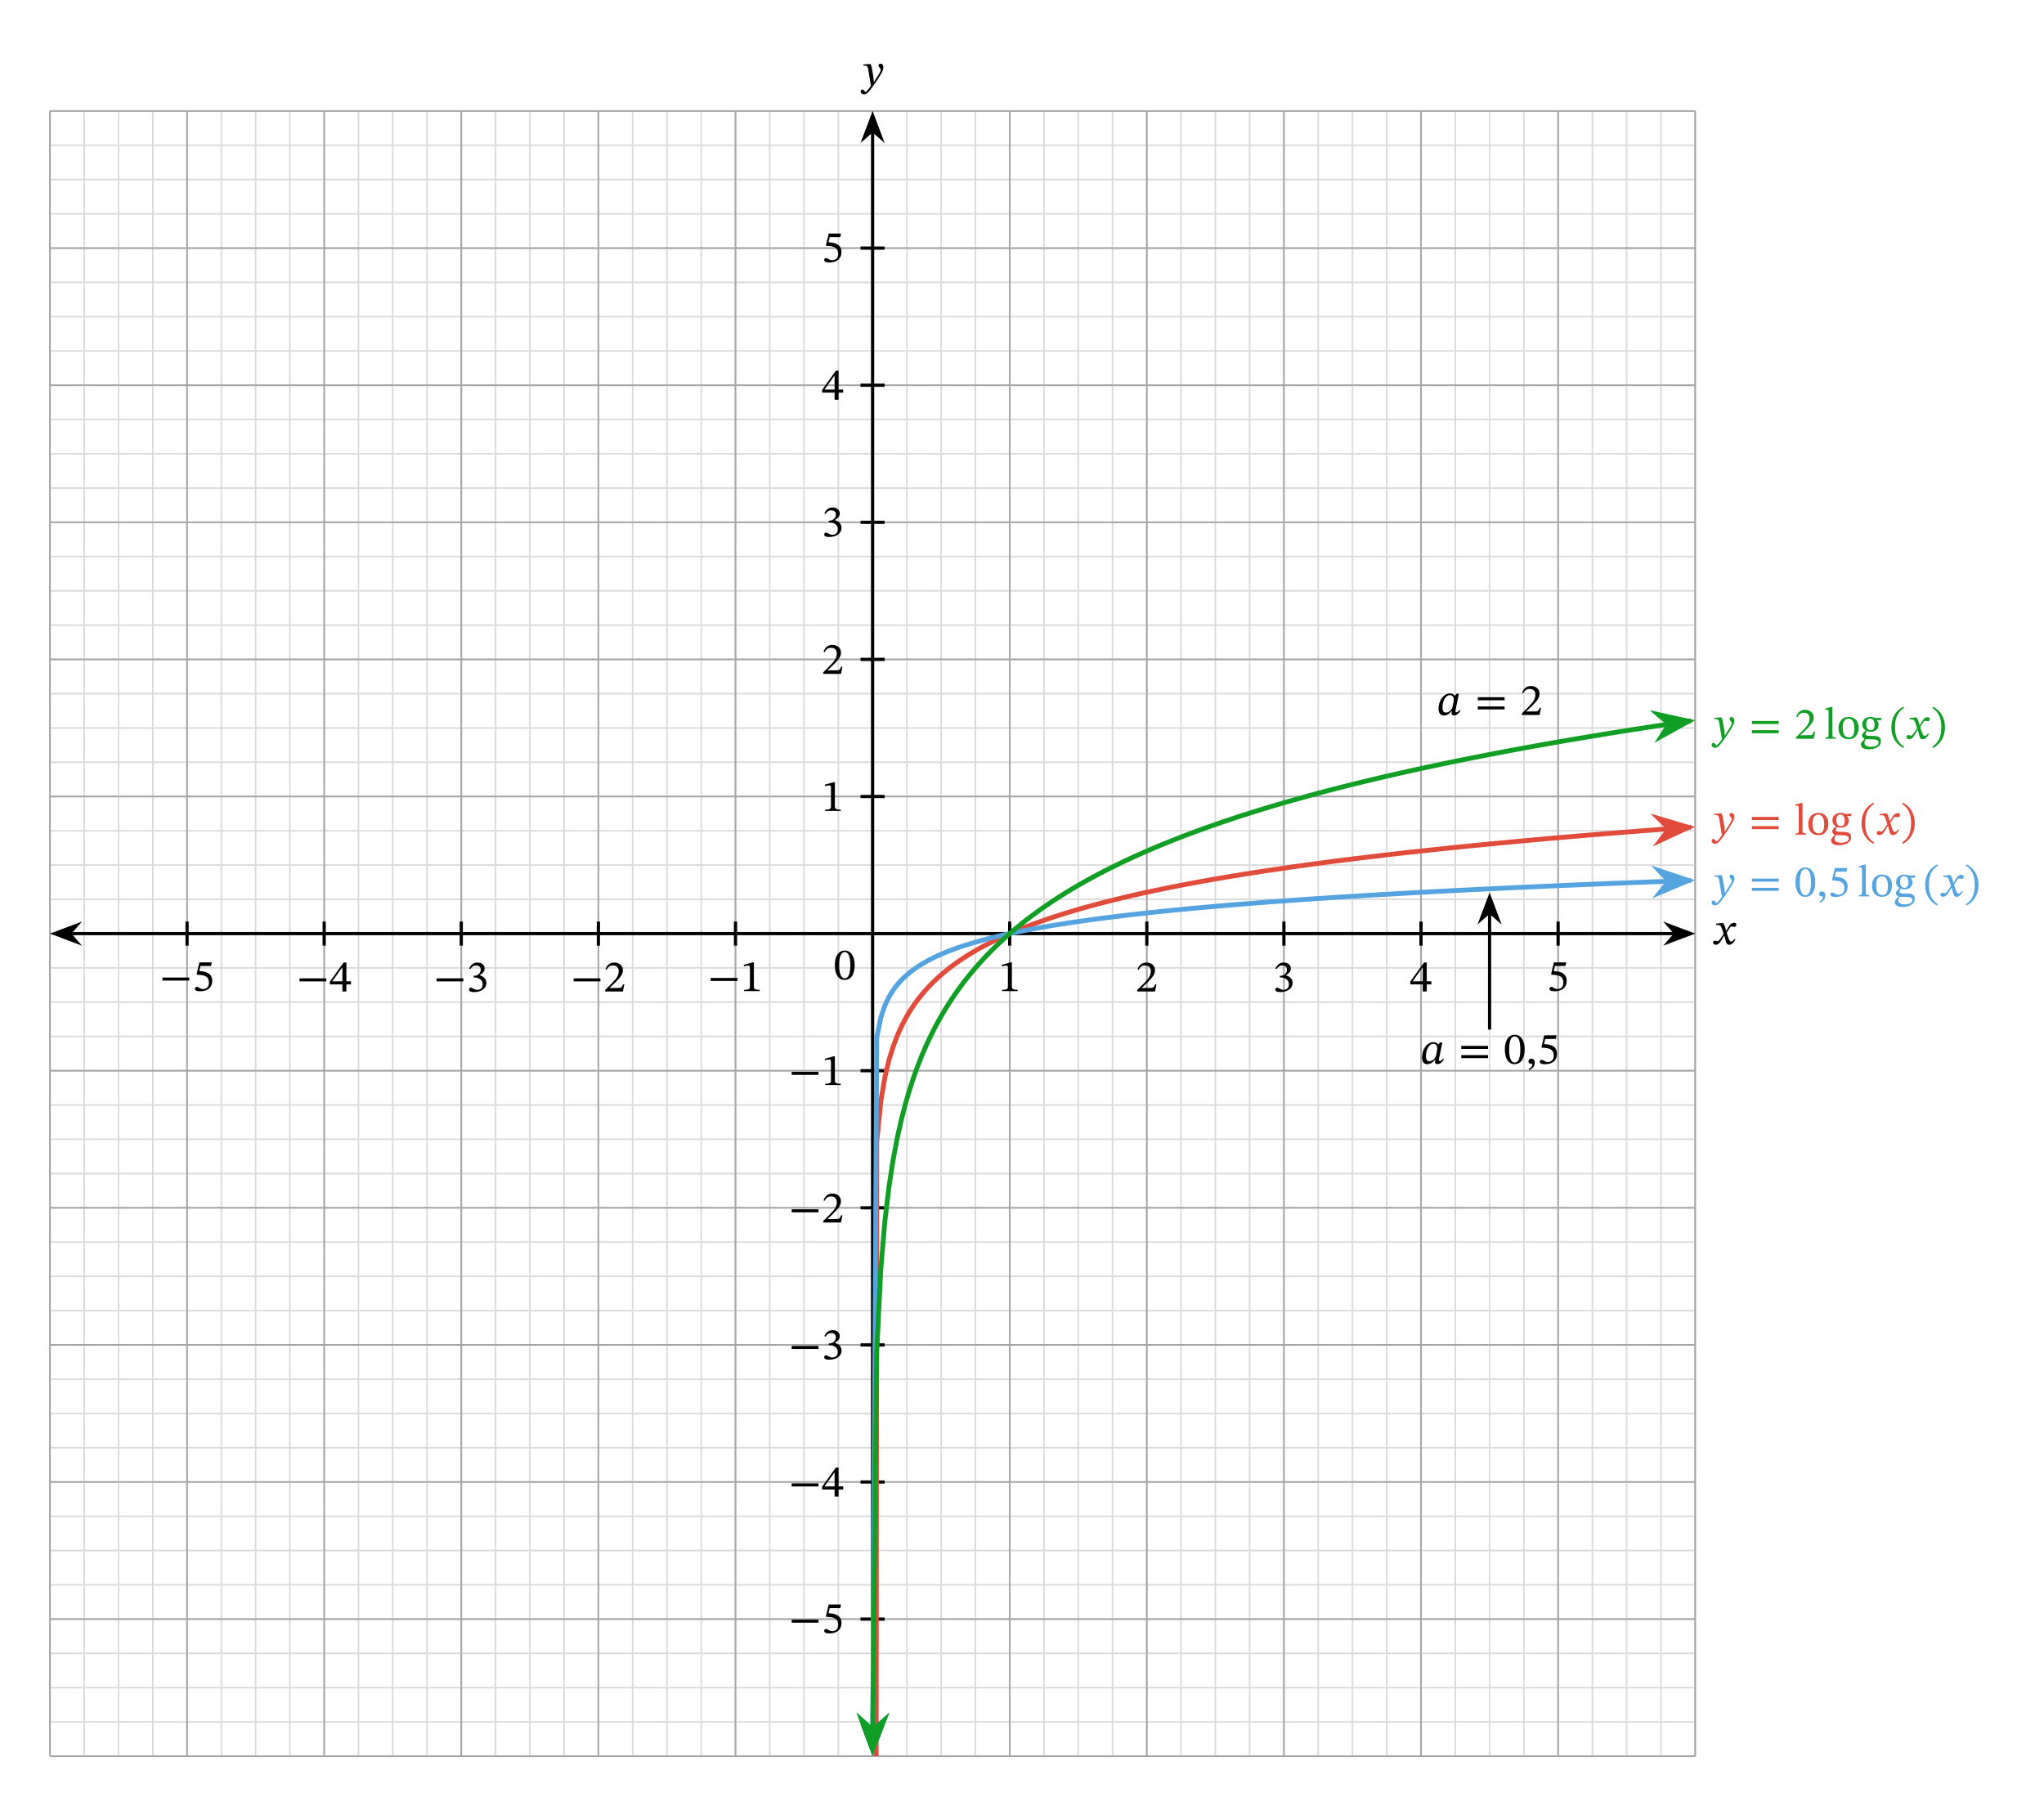 <svg width="676.067" height="597.427" viewBox="0 0 507.05 448.07" class="displayed_equation" xmlns="http://www.w3.org/2000/svg">
  <defs>
    <clipPath id="svg673125205182tikz_00016a">
      <path d="M 199 188 L 420.535 188 L 420.535 435.66 L 199 435.66 Z M 199 188" />
    </clipPath>
    <clipPath id="svg673125205182tikz_00016b">
      <path d="M 394 186 L 420.535 186 L 420.535 226 L 394 226 Z M 394 186" />
    </clipPath>
    <clipPath id="svg673125205182tikz_00016c">
      <path d="M 199 201 L 420.535 201 L 420.535 435.676 L 199 435.676 Z M 199 201" />
    </clipPath>
    <clipPath id="svg673125205182tikz_00016d">
      <path d="M 196 409 L 237 409 L 237 435.676 L 196 435.676 Z M 196 409" />
    </clipPath>
    <clipPath id="svg673125205182tikz_00016e">
      <path d="M 394 199 L 420.535 199 L 420.535 239 L 394 239 Z M 394 199" />
    </clipPath>
    <clipPath id="svg673125205182tikz_00016f">
      <path d="M 199 161 L 420.535 161 L 420.535 435.676 L 199 435.676 Z M 199 161" />
    </clipPath>
    <clipPath id="svg673125205182tikz_00016g">
      <path d="M 196 409 L 237 409 L 237 435.676 L 196 435.676 Z M 196 409" />
    </clipPath>
    <clipPath id="svg673125205182tikz_00016h">
      <path d="M 394 160 L 420.535 160 L 420.535 200 L 394 200 Z M 394 160" />
    </clipPath>
  </defs>
  <path d="M 123.945 123.981 L 4205.312 123.981 M 123.945 208.981 L 4205.312 208.981 M 123.945 294.02 L 4205.312 294.02 M 123.945 379.059 L 4205.312 379.059 M 123.945 464.059 L 4205.312 464.059 M 123.945 549.098 L 4205.312 549.098 M 123.945 634.138 L 4205.312 634.138 M 123.945 719.177 L 4205.312 719.177 M 123.945 804.177 L 4205.312 804.177 M 123.945 889.216 L 4205.312 889.216 M 123.945 974.255 L 4205.312 974.255 M 123.945 1059.255 L 4205.312 1059.255 M 123.945 1144.294 L 4205.312 1144.294 M 123.945 1229.333 L 4205.312 1229.333 M 123.945 1314.372 L 4205.312 1314.372 M 123.945 1399.372 L 4205.312 1399.372 M 123.945 1484.411 L 4205.312 1484.411 M 123.945 1569.45 L 4205.312 1569.45 M 123.945 1654.489 L 4205.312 1654.489 M 123.945 1739.489 L 4205.312 1739.489 M 123.945 1824.528 L 4205.312 1824.528 M 123.945 1909.567 L 4205.312 1909.567 M 123.945 1994.567 L 4205.312 1994.567 M 123.945 2079.606 L 4205.312 2079.606 M 123.945 2164.645 L 4205.312 2164.645 M 123.945 2249.684 L 4205.312 2249.684 M 123.945 2334.684 L 4205.312 2334.684 M 123.945 2419.723 L 4205.312 2419.723 M 123.945 2504.762 L 4205.312 2504.762 M 123.945 2589.762 L 4205.312 2589.762 M 123.945 2674.802 L 4205.312 2674.802 M 123.945 2759.841 L 4205.312 2759.841 M 123.945 2844.88 L 4205.312 2844.88 M 123.945 2929.88 L 4205.312 2929.88 M 123.945 3014.919 L 4205.312 3014.919 M 123.945 3099.958 L 4205.312 3099.958 M 123.945 3184.997 L 4205.312 3184.997 M 123.945 3269.997 L 4205.312 3269.997 M 123.945 3355.036 L 4205.312 3355.036 M 123.945 3440.075 L 4205.312 3440.075 M 123.945 3525.075 L 4205.312 3525.075 M 123.945 3610.114 L 4205.312 3610.114 M 123.945 3695.153 L 4205.312 3695.153 M 123.945 3780.192 L 4205.312 3780.192 M 123.945 3865.192 L 4205.312 3865.192 M 123.945 3950.231 L 4205.312 3950.231 M 123.945 4035.27 L 4205.312 4035.27 M 123.945 4120.309 L 4205.312 4120.309 M 123.945 4205.309 L 4205.312 4205.309 M 123.984 123.942 L 123.984 4205.309 M 208.984 123.942 L 208.984 4205.309 M 294.023 123.942 L 294.023 4205.309 M 379.062 123.942 L 379.062 4205.309 M 464.062 123.942 L 464.062 4205.309 M 549.102 123.942 L 549.102 4205.309 M 634.141 123.942 L 634.141 4205.309 M 719.141 123.942 L 719.141 4205.309 M 804.18 123.942 L 804.18 4205.309 M 889.219 123.942 L 889.219 4205.309 M 974.258 123.942 L 974.258 4205.309 M 1059.258 123.942 L 1059.258 4205.309 M 1144.297 123.942 L 1144.297 4205.309 M 1229.336 123.942 L 1229.336 4205.309 M 1314.375 123.942 L 1314.375 4205.309 M 1399.375 123.942 L 1399.375 4205.309 M 1484.414 123.942 L 1484.414 4205.309 M 1569.453 123.942 L 1569.453 4205.309 M 1654.453 123.942 L 1654.453 4205.309 M 1739.492 123.942 L 1739.492 4205.309 M 1824.531 123.942 L 1824.531 4205.309 M 1909.531 123.942 L 1909.531 4205.309 M 1994.57 123.942 L 1994.57 4205.309 M 2079.609 123.942 L 2079.609 4205.309 M 2164.648 123.942 L 2164.648 4205.309 M 2249.688 123.942 L 2249.688 4205.309 M 2334.688 123.942 L 2334.688 4205.309 M 2419.727 123.942 L 2419.727 4205.309 M 2504.766 123.942 L 2504.766 4205.309 M 2589.766 123.942 L 2589.766 4205.309 M 2674.805 123.942 L 2674.805 4205.309 M 2759.844 123.942 L 2759.844 4205.309 M 2844.883 123.942 L 2844.883 4205.309 M 2929.883 123.942 L 2929.883 4205.309 M 3014.922 123.942 L 3014.922 4205.309 M 3099.961 123.942 L 3099.961 4205.309 M 3184.961 123.942 L 3184.961 4205.309 M 3270 123.942 L 3270 4205.309 M 3355.039 123.942 L 3355.039 4205.309 M 3440.078 123.942 L 3440.078 4205.309 M 3525.078 123.942 L 3525.078 4205.309 M 3610.117 123.942 L 3610.117 4205.309 M 3695.156 123.942 L 3695.156 4205.309 M 3780.195 123.942 L 3780.195 4205.309 M 3865.195 123.942 L 3865.195 4205.309 M 3950.234 123.942 L 3950.234 4205.309 M 4035.273 123.942 L 4035.273 4205.309 M 4120.273 123.942 L 4120.273 4205.309 M 4205.312 123.942 L 4205.312 4205.309" transform="matrix(.1 0 0 -.1 0 448.07)" fill="none" stroke-width="3.985" stroke="#dbdbdc" stroke-miterlimit="10" />
  <path d="M 123.945 123.942 L 4205.312 123.942 M 123.945 464.059 L 4205.312 464.059 M 123.945 804.177 L 4205.312 804.177 M 123.945 1144.294 L 4205.312 1144.294 M 123.945 1484.411 L 4205.312 1484.411 M 123.945 1824.528 L 4205.312 1824.528 M 123.945 2164.645 L 4205.312 2164.645 M 123.945 2504.762 L 4205.312 2504.762 M 123.945 2844.88 L 4205.312 2844.88 M 123.945 3184.997 L 4205.312 3184.997 M 123.945 3525.075 L 4205.312 3525.075 M 123.945 3865.192 L 4205.312 3865.192 M 123.945 4205.192 L 4205.312 4205.192 M 123.945 123.942 L 123.945 4205.309 M 464.062 123.942 L 464.062 4205.309 M 804.18 123.942 L 804.18 4205.309 M 1144.297 123.942 L 1144.297 4205.309 M 1484.414 123.942 L 1484.414 4205.309 M 1824.531 123.942 L 1824.531 4205.309 M 2164.648 123.942 L 2164.648 4205.309 M 2504.766 123.942 L 2504.766 4205.309 M 2844.883 123.942 L 2844.883 4205.309 M 3184.961 123.942 L 3184.961 4205.309 M 3525.078 123.942 L 3525.078 4205.309 M 3865.195 123.942 L 3865.195 4205.309 M 4205.195 123.942 L 4205.195 4205.309" transform="matrix(.1 0 0 -.1 0 448.07)" fill="none" stroke-width="3.985" stroke="#a5a5a6" stroke-miterlimit="10" />
  <path d="M 173.945 2164.645 L 4155.352 2164.645" transform="matrix(.1 0 0 -.1 0 448.07)" fill="none" stroke-width="7.97" stroke="#000" stroke-miterlimit="10" />
  <path d="M 13.531 231.605 L 19 233.672 L 17.195 231.605 L 19 229.543" />
  <path d="M 135.312 2164.645 L 190 2143.981 L 171.953 2164.645 L 190 2185.27 Z M 135.312 2164.645" transform="matrix(.1 0 0 -.1 0 448.07)" fill="none" stroke-width="7.97" stroke="#000" stroke-miterlimit="10" />
  <path d="M 419.398 231.605 L 413.93 229.543 L 415.734 231.605 L 413.93 233.672" />
  <path d="M 4193.984 2164.645 L 4139.297 2185.27 L 4157.344 2164.645 L 4139.297 2143.981 Z M 4193.984 2164.645" transform="matrix(.1 0 0 -.1 0 448.07)" fill="none" stroke-width="7.97" stroke="#000" stroke-miterlimit="10" />
  <path d="M 428.215 230.945 L 428.18 230.945 L 428.047 230.375 C 427.891 229.773 427.68 229.281 427.41 228.969 L 427.242 228.969 L 425.691 229.148 L 425.691 229.484 C 425.691 229.484 425.859 229.449 426.039 229.449 C 426.773 229.438 426.965 229.738 427.266 230.68 L 427.578 231.691 L 426.773 232.863 C 426.34 233.488 426.141 233.5 426.094 233.5 C 425.906 233.5 425.637 233.355 425.391 233.355 C 425.121 233.355 424.957 233.602 424.957 233.824 C 424.957 234.102 425.121 234.371 425.602 234.371 C 426.273 234.371 426.641 233.848 426.996 233.266 L 427.715 232.105 L 427.758 232.105 L 428.035 233.23 C 428.191 233.957 428.438 234.383 428.949 234.383 C 429.711 234.383 430.18 233.621 430.504 233.133 L 430.266 232.953 C 429.965 233.355 429.754 233.578 429.465 233.578 C 429.117 233.578 428.895 233.164 428.582 232.141 L 428.348 231.383 L 429.027 230.297 C 429.219 229.984 429.375 229.828 429.633 229.828 C 429.777 229.828 430.031 229.941 430.211 229.941 C 430.512 229.941 430.727 229.684 430.727 229.418 C 430.727 229.105 430.59 228.926 430.168 228.926 C 429.508 228.926 429.062 229.473 428.762 230.008 L 428.215 230.945" />
  <path d="M 2164.648 173.942 L 2164.648 4155.348" transform="matrix(.1 0 0 -.1 0 448.07)" fill="none" stroke-width="7.97" stroke="#000" stroke-miterlimit="10" />
  <path d="M 216.465 434.539 L 218.527 429.07 L 216.465 430.875 L 214.398 429.07" />
  <path d="M 2164.648 135.309 L 2185.273 189.997 L 2164.648 171.95 L 2143.984 189.997 Z M 2164.648 135.309" transform="matrix(.1 0 0 -.1 0 448.07)" fill="none" stroke-width="7.97" stroke="#000" stroke-miterlimit="10" />
  <path d="M 216.465 28.672 L 214.398 34.141 L 216.465 32.336 L 218.527 34.141" />
  <path d="M 2164.648 4193.981 L 2143.984 4139.294 L 2164.648 4157.341 L 2185.273 4139.294 Z M 2164.648 4193.981" transform="matrix(.1 0 0 -.1 0 448.07)" fill="none" stroke-width="7.97" stroke="#000" stroke-miterlimit="10" />
  <path d="M 216.398 17.543 C 216.266 16.652 216.188 16.297 215.941 15.871 L 215.773 15.871 L 214.191 15.992 L 214.191 16.316 C 214.191 16.316 214.426 16.297 214.582 16.297 C 215.262 16.297 215.32 16.844 215.398 17.344 L 216.055 21.27 C 215.742 21.75 214.938 22.812 214.727 22.812 C 214.48 22.812 214.359 22.219 213.934 22.219 C 213.68 22.219 213.5 22.363 213.5 22.699 C 213.5 23.109 213.891 23.422 214.359 23.422 C 215.207 23.422 215.988 22.16 216.824 21.004 C 217.406 20.199 218.039 19.238 218.641 18.18 C 219 17.578 219.133 17.074 219.133 16.641 C 219.133 16.16 218.844 15.793 218.43 15.793 C 218.109 15.793 217.938 15.992 217.938 16.227 C 217.938 16.652 218.484 16.965 218.484 17.254 C 218.484 17.523 218.387 17.789 218.117 18.227 L 216.836 20.289 L 216.77 20.289 L 216.668 19.172 L 216.398 17.543" />
  <path d="M 464.062 2194.528 L 464.062 2134.762" transform="matrix(.1 0 0 -.1 0 448.07)" fill="none" stroke-width="7.97" stroke="#000" stroke-miterlimit="10" />
  <path d="M40.293 243.258L46.941 243.258 46.941 242.5 40.293 242.5zM52.352 239.645L52.531 238.742 49.473 238.742 48.781 241.652 48.914 241.82C49.07 241.82 49.129 241.82 49.418 241.844 50.957 241.922 51.828 242.379 51.828 243.773 51.828 244.934 51.125 245.355 50.332 245.355 49.617 245.355 49.25 244.812 48.805 244.812 48.523 244.812 48.359 245.035 48.359 245.289 48.359 245.703 48.781 245.914 49.641 245.914 51.414 245.914 52.641 245.047 52.641 243.324 52.641 241.574 51.27 241.051 49.953 240.949L49.43 240.918 49.73 239.645 52.352 239.645" />
  <path d="M 804.18 2194.528 L 804.18 2134.762" transform="matrix(.1 0 0 -.1 0 448.07)" fill="none" stroke-width="7.97" stroke="#000" stroke-miterlimit="10" />
  <path d="M74.293 243.461L80.941 243.461 80.941 242.703 74.293 242.703zM87.066 244.207L87.066 243.438 85.93 243.438 85.93 238.773 85.25 238.773 81.844 243.504 81.844 244.207 84.938 244.207 84.938 245.969 85.93 245.969 85.93 244.207zM84.938 243.438L82.461 243.438 82.461 243.395 84.891 239.988 84.938 239.988 84.938 243.438" />
  <path d="M 1144.297 2194.528 L 1144.297 2134.762" transform="matrix(.1 0 0 -.1 0 448.07)" fill="none" stroke-width="7.97" stroke="#000" stroke-miterlimit="10" />
  <path d="M108.293 243.461L114.941 243.461 114.941 242.703 108.293 242.703zM116.66 240.414C117.039 239.824 117.453 239.512 118.121 239.512 118.812 239.512 119.258 239.891 119.258 240.547 119.258 241.449 118.469 242.066 117.707 242.066L117.496 242.066 117.496 242.488 117.719 242.488C118.789 242.488 119.738 243.148 119.738 244.141 119.738 245.234 119.059 245.559 118.355 245.559 118.09 245.559 117.93 245.512 117.453 245.266 117.062 245.066 116.973 245.012 116.793 245.012 116.504 245.012 116.359 245.266 116.359 245.5 116.359 245.793 116.602 246.113 117.609 246.113 119.234 246.113 120.652 245.336 120.652 243.805 120.652 242.812 119.906 242.223 119.016 241.941L119.016 241.91C119.715 241.461 120.219 241.051 120.219 240.281 120.219 239.434 119.559 238.785 118.422 238.785 117.508 238.785 116.816 239.297 116.402 240.27L116.66 240.414" />
  <path d="M 1484.414 2194.528 L 1484.414 2134.762" transform="matrix(.1 0 0 -.1 0 448.07)" fill="none" stroke-width="7.97" stroke="#000" stroke-miterlimit="10" />
  <path d="M142.293 243.461L148.941 243.461 148.941 242.703 142.293 242.703zM154.879 244.188L154.555 244.188C154.297 244.855 154.152 245.09 153.559 245.09L152.008 245.09 151.227 245.121 151.227 245.066 152.703 243.672C153.883 242.477 154.52 241.711 154.52 240.715 154.52 239.543 153.637 238.785 152.379 238.785 151.297 238.785 150.539 239.41 150.191 240.492L150.461 240.605C150.871 239.766 151.363 239.512 152.09 239.512 152.945 239.512 153.48 240.047 153.48 240.883 153.48 242.055 152.922 242.758 151.82 243.895L150.121 245.59 150.121 245.969 154.52 245.969 154.879 244.188" />
  <path d="M 1824.531 2194.528 L 1824.531 2134.762" transform="matrix(.1 0 0 -.1 0 448.07)" fill="none" stroke-width="7.97" stroke="#000" stroke-miterlimit="10" />
  <path d="M176.293 243.359L182.941 243.359 182.941 242.602 176.293 242.602zM188.453 245.871L188.453 245.559C187.426 245.559 187.016 245.355 187.016 244.812L187.016 238.742 186.691 238.742 184.523 239.355 184.523 239.723C184.871 239.609 185.441 239.547 185.664 239.547 185.941 239.547 186.031 239.699 186.031 240.09L186.031 244.812C186.031 245.367 185.641 245.559 184.594 245.559L184.594 245.871 188.453 245.871" />
  <path d="M 2504.766 2194.528 L 2504.766 2134.762" transform="matrix(.1 0 0 -.1 0 448.07)" fill="none" stroke-width="7.97" stroke="#000" stroke-miterlimit="10" />
  <path d="M 252.453 245.871 L 252.453 245.559 C 251.426 245.559 251.016 245.355 251.016 244.812 L 251.016 238.742 L 250.691 238.742 L 248.523 239.355 L 248.523 239.723 C 248.871 239.609 249.441 239.547 249.664 239.547 C 249.941 239.547 250.031 239.699 250.031 240.09 L 250.031 244.812 C 250.031 245.367 249.641 245.559 248.594 245.559 L 248.594 245.871 L 252.453 245.871" />
  <path d="M 2844.883 2194.528 L 2844.883 2134.762" transform="matrix(.1 0 0 -.1 0 448.07)" fill="none" stroke-width="7.97" stroke="#000" stroke-miterlimit="10" />
  <path d="M 286.879 244.188 L 286.555 244.188 C 286.297 244.855 286.152 245.09 285.559 245.09 L 284.008 245.09 L 283.227 245.121 L 283.227 245.066 L 284.703 243.672 C 285.883 242.477 286.52 241.711 286.52 240.715 C 286.52 239.543 285.637 238.785 284.379 238.785 C 283.297 238.785 282.539 239.41 282.191 240.492 L 282.461 240.605 C 282.871 239.766 283.363 239.512 284.09 239.512 C 284.945 239.512 285.48 240.047 285.48 240.883 C 285.48 242.055 284.922 242.758 283.82 243.895 L 282.121 245.59 L 282.121 245.969 L 286.52 245.969 L 286.879 244.188" />
  <path d="M 3184.961 2194.528 L 3184.961 2134.762" transform="matrix(.1 0 0 -.1 0 448.07)" fill="none" stroke-width="7.97" stroke="#000" stroke-miterlimit="10" />
  <path d="M 316.66 240.414 C 317.039 239.824 317.453 239.512 318.121 239.512 C 318.812 239.512 319.258 239.891 319.258 240.547 C 319.258 241.449 318.469 242.066 317.707 242.066 L 317.496 242.066 L 317.496 242.488 L 317.719 242.488 C 318.789 242.488 319.738 243.148 319.738 244.141 C 319.738 245.234 319.059 245.559 318.355 245.559 C 318.09 245.559 317.93 245.512 317.453 245.266 C 317.062 245.066 316.973 245.012 316.793 245.012 C 316.504 245.012 316.359 245.266 316.359 245.5 C 316.359 245.793 316.602 246.113 317.609 246.113 C 319.234 246.113 320.652 245.336 320.652 243.805 C 320.652 242.812 319.906 242.223 319.016 241.941 L 319.016 241.91 C 319.715 241.461 320.219 241.051 320.219 240.281 C 320.219 239.434 319.559 238.785 318.422 238.785 C 317.508 238.785 316.816 239.297 316.402 240.27 L 316.66 240.414" />
  <path d="M 3525.078 2194.528 L 3525.078 2134.762" transform="matrix(.1 0 0 -.1 0 448.07)" fill="none" stroke-width="7.97" stroke="#000" stroke-miterlimit="10" />
  <path d="M 355.066 244.207 L 355.066 243.438 L 353.93 243.438 L 353.93 238.773 L 353.246 238.773 L 349.844 243.504 L 349.844 244.207 L 352.938 244.207 L 352.938 245.969 L 353.93 245.969 L 353.93 244.207 Z M 352.938 243.438 L 350.461 243.438 L 350.461 243.395 L 352.891 239.988 L 352.938 239.988 L 352.938 243.438" />
  <path d="M 3865.195 2194.528 L 3865.195 2134.762" transform="matrix(.1 0 0 -.1 0 448.07)" fill="none" stroke-width="7.97" stroke="#000" stroke-miterlimit="10" />
  <path d="M 388.352 239.645 L 388.531 238.742 L 385.473 238.742 L 384.781 241.652 L 384.914 241.82 C 385.07 241.82 385.129 241.82 385.418 241.844 C 386.957 241.922 387.828 242.379 387.828 243.773 C 387.828 244.934 387.125 245.355 386.332 245.355 C 385.617 245.355 385.25 244.812 384.805 244.812 C 384.523 244.812 384.359 245.035 384.359 245.289 C 384.359 245.703 384.781 245.914 385.641 245.914 C 387.414 245.914 388.641 245.047 388.641 243.324 C 388.641 241.574 387.27 241.051 385.953 240.949 L 385.43 240.918 L 385.73 239.645 L 388.352 239.645" />
  <path d="M 2194.531 464.059 L 2134.766 464.059" transform="matrix(.1 0 0 -.1 0 448.07)" fill="none" stroke-width="7.97" stroke="#000" stroke-miterlimit="10" />
  <path d="M196.391 402.559L203.039 402.559 203.039 401.801 196.391 401.801zM208.453 398.945L208.633 398.043 205.574 398.043 204.883 400.953 205.016 401.121C205.172 401.121 205.227 401.121 205.52 401.145 207.059 401.223 207.93 401.68 207.93 403.074 207.93 404.234 207.227 404.656 206.434 404.656 205.719 404.656 205.352 404.109 204.906 404.109 204.625 404.109 204.457 404.336 204.457 404.59 204.457 405.004 204.883 405.215 205.742 405.215 207.516 405.215 208.742 404.344 208.742 402.625 208.742 400.875 207.371 400.352 206.055 400.25L205.531 400.219 205.828 398.945 208.453 398.945" />
  <path d="M 2194.531 804.177 L 2134.766 804.177" transform="matrix(.1 0 0 -.1 0 448.07)" fill="none" stroke-width="7.97" stroke="#000" stroke-miterlimit="10" />
  <path d="M196.391 368.758L203.039 368.758 203.039 368 196.391 368zM209.164 369.508L209.164 368.738 208.027 368.738 208.027 364.074 207.348 364.074 203.945 368.805 203.945 369.508 207.035 369.508 207.035 371.27 208.027 371.27 208.027 369.508zM207.035 368.738L204.559 368.738 204.559 368.695 206.992 365.289 207.035 365.289 207.035 368.738" />
  <path d="M 2194.531 1144.294 L 2134.766 1144.294" transform="matrix(.1 0 0 -.1 0 448.07)" fill="none" stroke-width="7.97" stroke="#000" stroke-miterlimit="10" />
  <path d="M196.391 334.66L203.039 334.66 203.039 333.902 196.391 333.902zM204.758 331.613C205.141 331.023 205.551 330.711 206.219 330.711 206.914 330.711 207.359 331.09 207.359 331.746 207.359 332.652 206.566 333.266 205.809 333.266L205.598 333.266 205.598 333.688 205.82 333.688C206.891 333.688 207.84 334.348 207.84 335.34 207.84 336.434 207.156 336.758 206.453 336.758 206.188 336.758 206.031 336.711 205.551 336.469 205.16 336.266 205.07 336.211 204.895 336.211 204.602 336.211 204.457 336.469 204.457 336.699 204.457 336.992 204.703 337.316 205.707 337.316 207.336 337.316 208.754 336.535 208.754 335.008 208.754 334.012 208.008 333.422 207.113 333.141L207.113 333.109C207.816 332.66 208.32 332.25 208.32 331.48 208.32 330.633 207.66 329.984 206.523 329.984 205.609 329.984 204.914 330.496 204.504 331.469L204.758 331.613" />
  <path d="M 2194.531 1484.411 L 2134.766 1484.411" transform="matrix(.1 0 0 -.1 0 448.07)" fill="none" stroke-width="7.97" stroke="#000" stroke-miterlimit="10" />
  <path d="M196.391 300.758L203.039 300.758 203.039 300 196.391 300zM208.977 301.484L208.652 301.484C208.398 302.152 208.254 302.391 207.66 302.391L206.109 302.391 205.328 302.422 205.328 302.367 206.801 300.973C207.984 299.777 208.617 299.008 208.617 298.016 208.617 296.844 207.738 296.086 206.477 296.086 205.395 296.086 204.637 296.711 204.289 297.793L204.559 297.902C204.973 297.066 205.465 296.812 206.188 296.812 207.047 296.812 207.582 297.348 207.582 298.184 207.582 299.355 207.023 300.059 205.922 301.195L204.223 302.891 204.223 303.27 208.617 303.27 208.977 301.484" />
  <path d="M 2194.531 1824.528 L 2134.766 1824.528" transform="matrix(.1 0 0 -.1 0 448.07)" fill="none" stroke-width="7.97" stroke="#000" stroke-miterlimit="10" />
  <path d="M196.391 266.66L203.039 266.66 203.039 265.902 196.391 265.902zM208.555 269.172L208.555 268.855C207.527 268.855 207.113 268.656 207.113 268.109L207.113 262.043 206.789 262.043 204.625 262.652 204.625 263.023C204.973 262.91 205.539 262.844 205.766 262.844 206.043 262.844 206.133 263 206.133 263.391L206.133 268.109C206.133 268.668 205.742 268.855 204.691 268.855L204.691 269.172 208.555 269.172" />
  <path d="M 2194.531 2504.762 L 2134.766 2504.762" transform="matrix(.1 0 0 -.1 0 448.07)" fill="none" stroke-width="7.97" stroke="#000" stroke-miterlimit="10" />
  <path d="M 208.555 201.172 L 208.555 200.855 C 207.527 200.855 207.113 200.656 207.113 200.109 L 207.113 194.043 L 206.789 194.043 L 204.625 194.652 L 204.625 195.023 C 204.973 194.91 205.539 194.844 205.766 194.844 C 206.043 194.844 206.133 195 206.133 195.391 L 206.133 200.109 C 206.133 200.668 205.742 200.855 204.691 200.855 L 204.691 201.172 L 208.555 201.172" />
  <path d="M 2194.531 2844.88 L 2134.766 2844.88" transform="matrix(.1 0 0 -.1 0 448.07)" fill="none" stroke-width="7.97" stroke="#000" stroke-miterlimit="10" />
  <path d="M 208.977 165.387 L 208.652 165.387 C 208.398 166.055 208.254 166.289 207.66 166.289 L 206.109 166.289 L 205.328 166.32 L 205.328 166.266 L 206.801 164.871 C 207.984 163.68 208.617 162.91 208.617 161.914 C 208.617 160.742 207.738 159.984 206.477 159.984 C 205.395 159.984 204.637 160.609 204.289 161.691 L 204.559 161.805 C 204.973 160.969 205.465 160.711 206.188 160.711 C 207.047 160.711 207.582 161.246 207.582 162.082 C 207.582 163.254 207.023 163.957 205.922 165.094 L 204.223 166.789 L 204.223 167.172 L 208.617 167.172 L 208.977 165.387" />
  <path d="M 2194.531 3184.997 L 2134.766 3184.997" transform="matrix(.1 0 0 -.1 0 448.07)" fill="none" stroke-width="7.97" stroke="#000" stroke-miterlimit="10" />
  <path d="M 204.758 127.516 C 205.141 126.922 205.551 126.609 206.219 126.609 C 206.914 126.609 207.359 126.988 207.359 127.648 C 207.359 128.551 206.566 129.164 205.809 129.164 L 205.598 129.164 L 205.598 129.59 L 205.82 129.59 C 206.891 129.59 207.84 130.246 207.84 131.238 C 207.84 132.336 207.156 132.656 206.453 132.656 C 206.188 132.656 206.031 132.613 205.551 132.367 C 205.16 132.168 205.07 132.109 204.895 132.109 C 204.602 132.109 204.457 132.367 204.457 132.602 C 204.457 132.891 204.703 133.215 205.707 133.215 C 207.336 133.215 208.754 132.434 208.754 130.906 C 208.754 129.91 208.008 129.32 207.113 129.043 L 207.113 129.008 C 207.816 128.562 208.32 128.148 208.32 127.383 C 208.32 126.531 207.66 125.887 206.523 125.887 C 205.609 125.887 204.914 126.398 204.504 127.367 L 204.758 127.516" />
  <path d="M 2194.531 3525.075 L 2134.766 3525.075" transform="matrix(.1 0 0 -.1 0 448.07)" fill="none" stroke-width="7.97" stroke="#000" stroke-miterlimit="10" />
  <path d="M 209.164 97.406 L 209.164 96.637 L 208.027 96.637 L 208.027 91.977 L 207.348 91.977 L 203.945 96.703 L 203.945 97.406 L 207.035 97.406 L 207.035 99.172 L 208.027 99.172 L 208.027 97.406 Z M 207.035 96.637 L 204.559 96.637 L 204.559 96.594 L 206.992 93.191 L 207.035 93.191 L 207.035 96.637" />
  <path d="M 2194.531 3865.192 L 2134.766 3865.192" transform="matrix(.1 0 0 -.1 0 448.07)" fill="none" stroke-width="7.97" stroke="#000" stroke-miterlimit="10" />
  <path d="M208.453 58.844L208.633 57.941 205.574 57.941 204.883 60.852 205.016 61.02C205.172 61.02 205.227 61.02 205.52 61.043 207.059 61.121 207.93 61.578 207.93 62.973 207.93 64.133 207.227 64.559 206.434 64.559 205.719 64.559 205.352 64.012 204.906 64.012 204.625 64.012 204.457 64.234 204.457 64.488 204.457 64.902 204.883 65.113 205.742 65.113 207.516 65.113 208.742 64.246 208.742 62.527 208.742 60.773 207.371 60.25 206.055 60.152L205.531 60.117 205.828 58.844 208.453 58.844M212.023 239.434C212.023 237.137 211.016 235.809 209.578 235.809 207.961 235.809 207.102 237.281 207.102 239.398 207.102 241.375 207.758 243.094 209.555 243.094 211.309 243.094 212.023 241.344 212.023 239.434zM210.938 239.5C210.938 241.641 210.438 242.691 209.555 242.691 208.664 242.691 208.172 241.621 208.172 239.457 208.172 237.246 208.664 236.188 209.543 236.188 210.461 236.188 210.938 237.234 210.938 239.5" />
  <g clip-path="url(#svg673125205182tikz_00016a)">
    <path d="M 2164.648 -9739.183 L 2174.922 1647.575 L 2185.195 1749.958 L 2195.43 1809.841 L 2205.664 1852.341 L 2215.938 1885.309 L 2226.172 1912.223 L 2236.445 1934.997 L 2246.719 1954.723 L 2256.953 1972.145 L 2267.227 1987.692 L 2277.461 2001.755 L 2287.734 2014.606 L 2297.969 2026.442 L 2308.242 2037.38 L 2318.477 2047.575 L 2328.75 2057.106 L 2338.984 2066.052 L 2349.258 2074.528 L 2359.492 2082.497 L 2369.766 2090.075 L 2380.039 2097.262 L 2390.273 2104.177 L 2400.508 2110.7 L 2410.781 2116.989 L 2421.055 2123.044 L 2431.289 2128.825 L 2441.523 2134.411 L 2451.797 2139.762 L 2462.031 2144.958 L 2472.305 2149.958 L 2482.578 2154.802 L 2492.812 2159.489 L 2503.086 2164.059 L 2513.32 2168.473 L 2523.594 2172.731 L 2533.828 2176.911 L 2544.102 2180.934 L 2554.336 2184.88 L 2564.609 2188.708 L 2574.844 2192.458 L 2585.117 2196.091 L 2595.352 2199.684 L 2615.898 2206.559 L 2626.133 2209.841 L 2636.406 2213.122 L 2646.641 2216.286 L 2656.875 2219.372 L 2667.148 2222.458 L 2677.422 2225.427 L 2687.656 2228.356 L 2697.891 2231.208 L 2708.164 2234.02 L 2718.438 2236.794 L 2728.672 2239.489 L 2738.945 2242.145 L 2749.18 2244.762 L 2759.453 2247.341 L 2769.688 2249.841 L 2779.961 2252.341 L 2790.195 2254.762 L 2800.469 2257.184 L 2810.703 2259.528 L 2820.977 2261.872 L 2831.211 2264.177 L 2841.484 2266.403 L 2851.719 2268.669 L 2861.992 2270.856 L 2872.266 2273.005 L 2892.734 2277.223 L 2903.008 2279.294 L 2913.281 2281.325 L 2923.516 2283.317 L 2933.789 2285.309 L 2944.023 2287.262 L 2954.297 2289.216 L 2964.531 2291.091 L 2974.805 2293.005 L 2985.039 2294.841 L 2995.312 2296.677 L 3005.547 2298.512 L 3015.82 2300.309 L 3026.055 2302.067 L 3036.328 2303.786 L 3046.562 2305.544 L 3067.109 2308.903 L 3077.344 2310.583 L 3087.617 2312.262 L 3097.852 2313.864 L 3108.125 2315.505 L 3118.359 2317.067 L 3128.633 2318.669 L 3138.867 2320.231 L 3149.141 2321.755 L 3159.375 2323.317 L 3169.648 2324.802 L 3179.883 2326.325 L 3190.156 2327.809 L 3200.391 2329.255 L 3210.664 2330.739 L 3220.898 2332.184 L 3231.172 2333.591 L 3241.406 2334.997 L 3251.68 2336.403 L 3261.914 2337.809 L 3272.188 2339.177 L 3282.422 2340.544 L 3292.695 2341.872 L 3302.969 2343.239 L 3313.203 2344.567 L 3323.477 2345.856 L 3343.945 2348.434 L 3354.219 2349.723 L 3364.492 2350.973 L 3384.961 2353.473 L 3395.234 2354.723 L 3405.508 2355.934 L 3415.742 2357.145 L 3426.016 2358.356 L 3436.25 2359.567 L 3446.523 2360.778 L 3456.758 2361.911 L 3467.031 2363.083 L 3477.266 2364.255 L 3487.539 2365.427 L 3497.773 2366.559 L 3508.047 2367.692 L 3518.281 2368.786 L 3538.828 2371.052 L 3549.062 2372.145 L 3559.336 2373.239 L 3569.57 2374.294 L 3579.844 2375.387 L 3590.078 2376.442 L 3600.352 2377.497 L 3610.586 2378.552 L 3620.859 2379.606 L 3631.094 2380.622 L 3641.367 2381.677 L 3651.602 2382.692 L 3661.875 2383.708 L 3672.109 2384.723 L 3682.383 2385.7 L 3692.617 2386.716 L 3702.891 2387.692 L 3713.125 2388.669 L 3723.398 2389.645 L 3733.633 2390.622 L 3743.906 2391.598 L 3754.141 2392.536 L 3764.414 2393.473 L 3774.688 2394.45 L 3784.922 2395.387 L 3795.195 2396.325 L 3805.43 2397.223 L 3815.703 2398.161 L 3825.938 2399.059 L 3836.211 2399.997 L 3846.445 2400.895 L 3856.719 2401.794 L 3866.953 2402.692 L 3877.227 2403.552 L 3887.461 2404.411 L 3897.734 2405.309 L 3907.969 2406.169 L 3918.242 2407.067 L 3928.477 2407.927 L 3938.75 2408.786 L 3948.984 2409.606 L 3959.258 2410.466 L 3969.492 2411.325 L 3990.039 2412.966 L 4000.273 2413.825 L 4010.547 2414.645 L 4020.781 2415.427 L 4031.055 2416.247 L 4041.289 2417.067 L 4051.562 2417.887 L 4061.797 2418.669 L 4072.031 2419.489 L 4092.578 2421.052 L 4102.812 2421.833 L 4113.086 2422.614 L 4123.32 2423.395 L 4133.594 2424.177 L 4143.828 2424.919 L 4154.102 2425.661 L 4164.336 2426.442 L 4174.609 2427.223 L 4184.844 2427.966 L 4195.117 2428.708 L 4137.852 2424.528" transform="matrix(.1 0 0 -.1 0 448.07)" fill="none" stroke-width="11.954" stroke="#e14b3b" stroke-miterlimit="10" />
  </g>
  <path d="M 418.84 205.25 L 411.535 203.082 L 414.082 205.598 L 411.926 208.453" fill="#e14b3b" />
  <g clip-path="url(#svg673125205182tikz_00016b)">
    <path d="M 4188.398 2428.2 L 4115.352 2449.88 L 4140.82 2424.723 L 4119.258 2396.169 Z M 4188.398 2428.2" transform="matrix(.1 0 0 -.1 0 448.07)" fill="none" stroke-width="11.956" stroke="#e14b3b" stroke-miterlimit="10" />
  </g>
  <g clip-path="url(#svg673125205182tikz_00016c)">
    <path d="M 2165.039 191.677 L 2174.922 1906.013 L 2185.195 1957.223 L 2195.43 1987.184 L 2205.664 2008.434 L 2215.938 2024.919 L 2226.172 2038.395 L 2236.445 2049.802 L 2246.719 2059.645 L 2256.953 2068.356 L 2267.227 2076.13 L 2277.461 2083.161 L 2287.734 2089.567 L 2297.969 2095.505 L 2308.242 2101.012 L 2318.477 2106.052 L 2328.75 2110.817 L 2338.984 2115.309 L 2349.258 2119.567 L 2359.492 2123.512 L 2369.766 2127.302 L 2380.039 2130.895 L 2390.273 2134.372 L 2400.508 2137.653 L 2410.781 2140.778 L 2421.055 2143.786 L 2431.289 2146.716 L 2441.523 2149.489 L 2451.797 2152.184 L 2462.031 2154.762 L 2472.305 2157.262 L 2482.578 2159.684 L 2492.812 2162.067 L 2503.086 2164.294 L 2513.32 2166.481 L 2523.594 2168.63 L 2533.828 2170.7 L 2544.102 2172.731 L 2554.336 2174.684 L 2564.609 2176.637 L 2574.844 2178.473 L 2585.117 2180.309 L 2595.352 2182.106 L 2615.898 2185.544 L 2626.133 2187.184 L 2636.406 2188.825 L 2646.641 2190.427 L 2656.875 2191.95 L 2667.148 2193.473 L 2677.422 2194.958 L 2687.656 2196.442 L 2697.891 2197.887 L 2708.164 2199.294 L 2718.438 2200.661 L 2728.672 2202.028 L 2738.945 2203.356 L 2749.18 2204.645 L 2759.453 2205.934 L 2769.688 2207.184 L 2779.961 2208.434 L 2790.195 2209.645 L 2800.469 2210.856 L 2810.703 2212.028 L 2820.977 2213.2 L 2831.211 2214.333 L 2841.484 2215.466 L 2851.719 2216.598 L 2861.992 2217.653 L 2872.266 2218.747 L 2892.734 2220.856 L 2903.008 2221.872 L 2913.281 2222.927 L 2923.516 2223.942 L 2933.789 2224.919 L 2944.023 2225.895 L 2954.297 2226.872 L 2964.531 2227.809 L 2974.805 2228.747 L 2985.039 2229.684 L 2995.312 2230.583 L 3005.547 2231.481 L 3015.82 2232.38 L 3026.055 2233.278 L 3036.328 2234.177 L 3046.562 2235.036 L 3056.836 2235.856 L 3067.109 2236.716 L 3077.344 2237.536 L 3087.617 2238.395 L 3097.852 2239.177 L 3108.125 2239.997 L 3118.359 2240.778 L 3128.633 2241.598 L 3138.867 2242.341 L 3149.141 2243.161 L 3159.375 2243.903 L 3169.648 2244.645 L 3179.883 2245.427 L 3190.156 2246.13 L 3200.391 2246.872 L 3210.664 2247.614 L 3220.898 2248.356 L 3231.172 2249.059 L 3241.406 2249.762 L 3251.68 2250.466 L 3261.914 2251.169 L 3272.188 2251.833 L 3282.422 2252.536 L 3302.969 2253.864 L 3313.203 2254.528 L 3323.477 2255.153 L 3333.711 2255.817 L 3343.945 2256.442 L 3354.219 2257.106 L 3364.492 2257.731 L 3384.961 2258.981 L 3405.508 2260.231 L 3415.742 2260.817 L 3426.016 2261.442 L 3436.25 2262.028 L 3446.523 2262.614 L 3456.758 2263.2 L 3467.031 2263.786 L 3477.266 2264.372 L 3487.539 2264.958 L 3497.773 2265.505 L 3508.047 2266.091 L 3518.281 2266.637 L 3528.555 2267.223 L 3538.828 2267.77 L 3549.062 2268.317 L 3559.336 2268.864 L 3569.57 2269.411 L 3579.844 2269.958 L 3590.078 2270.466 L 3600.352 2271.012 L 3610.586 2271.559 L 3620.859 2272.067 L 3631.094 2272.575 L 3641.367 2273.083 L 3651.602 2273.591 L 3661.875 2274.098 L 3672.109 2274.606 L 3682.383 2275.114 L 3692.617 2275.622 L 3702.891 2276.091 L 3713.125 2276.598 L 3723.398 2277.106 L 3733.633 2277.575 L 3743.906 2278.044 L 3754.141 2278.512 L 3764.414 2278.981 L 3774.688 2279.489 L 3784.922 2279.958 L 3795.195 2280.427 L 3805.43 2280.895 L 3815.703 2281.325 L 3825.938 2281.794 L 3836.211 2282.262 L 3846.445 2282.692 L 3856.719 2283.161 L 3866.953 2283.591 L 3877.227 2284.059 L 3887.461 2284.489 L 3897.734 2284.919 L 3907.969 2285.348 L 3918.242 2285.778 L 3928.477 2286.208 L 3938.75 2286.637 L 3948.984 2287.067 L 3959.258 2287.497 L 3969.492 2287.927 L 3979.766 2288.356 L 3990.039 2288.747 L 4000.273 2289.177 L 4010.547 2289.567 L 4020.781 2289.997 L 4031.055 2290.387 L 4041.289 2290.817 L 4051.562 2291.208 L 4072.031 2291.989 L 4082.305 2292.38 L 4092.578 2292.809 L 4102.812 2293.161 L 4113.086 2293.552 L 4123.32 2293.942 L 4133.594 2294.333 L 4143.828 2294.723 L 4154.102 2295.114 L 4164.336 2295.466 L 4174.609 2295.856 L 4184.844 2296.247 L 4195.117 2296.598 L 4137.695 2294.489" transform="matrix(.1 0 0 -.1 0 448.07)" fill="none" stroke-width="11.954" stroke="#55a4e0" stroke-miterlimit="10" />
  </g>
  <path d="M 216.477 433.973 L 219.211 426.863 L 216.504 429.203 L 213.824 426.832" fill="#55a4e0" />
  <g clip-path="url(#svg673125205182tikz_00016d)">
    <path d="M 2164.766 140.973 L 2192.109 212.067 L 2165.039 188.669 L 2138.242 212.38 Z M 2164.766 140.973" transform="matrix(.1 0 0 -.1 0 448.07)" fill="none" stroke-width="11.954" stroke="#55a4e0" stroke-miterlimit="10" />
  </g>
  <path d="M 418.836 218.434 L 411.613 216.004 L 414.07 218.609 L 411.812 221.387" fill="#55a4e0" />
  <g clip-path="url(#svg673125205182tikz_00016e)">
    <path d="M 4188.359 2296.364 L 4116.133 2320.661 L 4140.703 2294.606 L 4118.125 2266.833 Z M 4188.359 2296.364" transform="matrix(.1 0 0 -.1 0 448.07)" fill="none" stroke-width="11.957" stroke="#55a4e0" stroke-miterlimit="10" />
  </g>
  <g clip-path="url(#svg673125205182tikz_00016f)">
    <path d="M 2165.039 191.637 L 2174.57 1120.309 L 2184.844 1330.075 L 2195.078 1451.559 L 2205.352 1537.341 L 2215.625 1603.786 L 2225.859 1657.966 L 2236.133 1703.747 L 2246.367 1743.356 L 2256.641 1778.278 L 2266.875 1809.528 L 2277.148 1837.77 L 2287.383 1863.552 L 2297.656 1887.263 L 2307.891 1909.177 L 2318.164 1929.645 L 2328.438 1948.747 L 2338.672 1966.677 L 2348.945 1983.591 L 2359.219 1999.606 L 2369.453 2014.802 L 2379.727 2029.216 L 2389.961 2043.005 L 2400.234 2056.169 L 2410.469 2068.747 L 2420.742 2080.817 L 2430.977 2092.419 L 2441.25 2103.552 L 2451.523 2114.333 L 2461.758 2124.684 L 2472.031 2134.723 L 2482.266 2144.411 L 2492.539 2153.825 L 2502.773 2162.927 L 2513.047 2171.755 L 2523.281 2180.309 L 2533.555 2188.669 L 2543.828 2196.755 L 2554.062 2204.645 L 2564.336 2212.302 L 2574.609 2219.802 L 2584.844 2227.106 L 2595.117 2234.255 L 2605.352 2241.169 L 2615.625 2247.966 L 2625.859 2254.606 L 2636.133 2261.091 L 2646.367 2267.497 L 2656.641 2273.708 L 2666.875 2279.802 L 2677.148 2285.778 L 2687.422 2291.637 L 2697.656 2297.38 L 2707.93 2303.005 L 2718.164 2308.512 L 2728.438 2313.942 L 2738.672 2319.294 L 2748.945 2324.528 L 2759.219 2329.645 L 2769.453 2334.684 L 2779.727 2339.645 L 2789.961 2344.567 L 2800.234 2349.372 L 2810.469 2354.098 L 2820.742 2358.747 L 2831.016 2363.317 L 2841.25 2367.809 L 2851.523 2372.302 L 2861.758 2376.677 L 2872.031 2380.973 L 2882.266 2385.231 L 2892.539 2389.411 L 2902.773 2393.552 L 2913.047 2397.653 L 2923.281 2401.677 L 2943.828 2409.567 L 2954.062 2413.395 L 2964.336 2417.223 L 2974.609 2420.973 L 2984.844 2424.684 L 2995.117 2428.356 L 3005.352 2431.989 L 3015.625 2435.583 L 3025.859 2439.098 L 3036.133 2442.614 L 3046.367 2446.052 L 3056.641 2449.489 L 3066.914 2452.848 L 3077.148 2456.208 L 3087.422 2459.489 L 3097.656 2462.77 L 3107.93 2465.973 L 3118.164 2469.216 L 3128.438 2472.341 L 3138.672 2475.466 L 3148.945 2478.591 L 3159.219 2481.637 L 3169.453 2484.684 L 3179.727 2487.692 L 3189.961 2490.661 L 3200.234 2493.591 L 3210.508 2496.481 L 3220.742 2499.372 L 3231.016 2502.223 L 3241.25 2505.075 L 3251.523 2507.887 L 3261.758 2510.622 L 3272.031 2513.395 L 3282.305 2516.091 L 3292.539 2518.825 L 3302.812 2521.481 L 3313.047 2524.137 L 3323.32 2526.755 L 3333.555 2529.372 L 3343.828 2531.95 L 3354.062 2534.528 L 3364.336 2537.067 L 3374.609 2539.567 L 3384.844 2542.067 L 3395.117 2544.528 L 3405.352 2546.989 L 3425.898 2551.833 L 3436.133 2554.216 L 3446.406 2556.598 L 3456.641 2558.942 L 3466.914 2561.286 L 3477.148 2563.591 L 3487.422 2565.895 L 3497.656 2568.161 L 3507.93 2570.427 L 3518.164 2572.692 L 3538.711 2577.145 L 3548.945 2579.333 L 3559.219 2581.481 L 3569.453 2583.669 L 3579.727 2585.817 L 3589.961 2587.966 L 3610.508 2592.184 L 3620.742 2594.255 L 3631.016 2596.325 L 3641.25 2598.395 L 3651.523 2600.427 L 3661.758 2602.458 L 3672.031 2604.489 L 3682.305 2606.481 L 3692.539 2608.473 L 3702.812 2610.466 L 3713.047 2612.419 L 3723.32 2614.372 L 3733.555 2616.325 L 3743.828 2618.239 L 3754.062 2620.153 L 3764.336 2622.067 L 3774.609 2623.942 L 3784.844 2625.817 L 3795.117 2627.692 L 3805.352 2629.528 L 3825.898 2633.2 L 3836.133 2635.036 L 3846.406 2636.833 L 3856.641 2638.63 L 3866.914 2640.427 L 3877.148 2642.184 L 3897.695 2645.7 L 3907.93 2647.458 L 3918.203 2649.177 L 3928.438 2650.895 L 3938.711 2652.614 L 3948.945 2654.294 L 3959.219 2656.012 L 3969.453 2657.692 L 3979.727 2659.372 L 3989.961 2661.052 L 4010.508 2664.333 L 4020.742 2665.973 L 4031.016 2667.614 L 4041.289 2669.216 L 4051.523 2670.817 L 4061.797 2672.419 L 4072.031 2674.02 L 4082.305 2675.583 L 4092.539 2677.184 L 4102.812 2678.747 L 4113.047 2680.309 L 4123.32 2681.872 L 4133.555 2683.395 L 4143.828 2684.958 L 4154.102 2686.442 L 4164.336 2687.966 L 4174.609 2689.489 L 4184.844 2690.973 L 4195.117 2692.497 L 4138.32 2684.216" transform="matrix(.1 0 0 -.1 0 448.07)" fill="none" stroke-width="11.954" stroke="#109e24" stroke-miterlimit="10" />
  </g>
  <path d="M 216.449 433.973 L 219.215 426.875 L 216.5 429.203 L 213.832 426.82" fill="#109e24" />
  <g clip-path="url(#svg673125205182tikz_00016g)">
    <path d="M 2164.492 140.973 L 2192.148 211.95 L 2165 188.669 L 2138.32 212.497 Z M 2164.492 140.973" transform="matrix(.1 0 0 -.1 0 448.07)" fill="none" stroke-width="11.954" stroke="#109e24" stroke-miterlimit="10" />
  </g>
  <path d="M 418.852 178.918 L 411.406 177.277 L 414.129 179.605 L 412.184 182.609" fill="#109e24" />
  <g clip-path="url(#svg673125205182tikz_00016h)">
    <path d="M 4188.516 2691.52 L 4114.062 2707.927 L 4141.289 2684.645 L 4121.836 2654.606 Z M 4188.516 2691.52" transform="matrix(.1 0 0 -.1 0 448.07)" fill="none" stroke-width="11.963" stroke="#109e24" stroke-miterlimit="10" />
  </g>
  <path d="M361.898 172.105L361.309 172.105 360.906 172.617 360.863 172.617C360.672 172.34 360.316 172.027 359.746 172.027 358.152 172.027 356.867 173.699 356.859 175.844 356.848 176.969 357.426 177.504 358.164 177.504 358.812 177.504 359.504 177.137 360.082 176.422L360.16 176.422C360.129 176.621 360.082 176.766 360.082 176.98 360.082 177.305 360.316 177.48 360.695 177.48 361.398 177.48 361.855 176.98 362.312 176.285L362.09 176.121C361.945 176.312 361.621 176.699 361.266 176.699 361.086 176.699 361.043 176.609 361.043 176.469 361.043 176.301 361.098 176.055 361.098 176.055zM360.641 173.496C360.641 173.891 360.438 174.914 360.328 175.363 360.117 176.164 359.391 176.766 358.688 176.766 358.176 176.766 357.84 176.477 357.84 175.496 357.84 173.977 358.555 172.449 359.668 172.449 360.293 172.449 360.641 172.965 360.641 173.496M373.242 173.723L373.242 172.965 366.594 172.965 366.594 173.723zM373.242 175.996L373.242 175.25 366.594 175.25 366.594 175.996 373.242 175.996M382.277 175.586L381.953 175.586C381.695 176.254 381.551 176.488 380.961 176.488L379.41 176.488 378.629 176.523 378.629 176.469 380.102 175.07C381.285 173.879 381.918 173.109 381.918 172.113 381.918 170.941 381.039 170.188 379.777 170.188 378.695 170.188 377.938 170.812 377.59 171.891L377.859 172.004C378.273 171.168 378.762 170.91 379.488 170.91 380.348 170.91 380.883 171.445 380.883 172.281 380.883 173.453 380.324 174.156 379.219 175.297L377.523 176.988 377.523 177.371 381.918 177.371 382.277 175.586" />
  <path d="M 3695.156 1926.559 L 3695.156 2216.716" transform="matrix(.1 0 0 -.1 0 448.07)" fill="none" stroke-width="7.97" stroke="#000" stroke-miterlimit="10" />
  <path d="M 369.516 222.539 L 367.449 228.008 L 369.516 226.199 L 371.578 228.008" />
  <path d="M 3695.156 2255.309 L 3674.492 2200.622 L 3695.156 2218.708 L 3715.781 2200.622 Z M 3695.156 2255.309" transform="matrix(.1 0 0 -.1 0 448.07)" fill="none" stroke-width="7.97" stroke="#000" stroke-miterlimit="10" />
  <path d="M357.801 258.605L357.211 258.605 356.809 259.117 356.762 259.117C356.574 258.84 356.215 258.527 355.648 258.527 354.051 258.527 352.77 260.199 352.758 262.344 352.746 263.469 353.328 264.004 354.062 264.004 354.711 264.004 355.402 263.637 355.98 262.922L356.059 262.922C356.027 263.121 355.98 263.266 355.98 263.48 355.98 263.805 356.215 263.98 356.594 263.98 357.297 263.98 357.758 263.48 358.215 262.785L357.992 262.621C357.844 262.812 357.523 263.199 357.164 263.199 356.984 263.199 356.941 263.109 356.941 262.969 356.941 262.801 356.996 262.555 356.996 262.555zM356.539 259.996C356.539 260.391 356.34 261.414 356.227 261.863 356.016 262.664 355.289 263.266 354.59 263.266 354.074 263.266 353.738 262.977 353.738 261.996 353.738 260.477 354.453 258.949 355.57 258.949 356.195 258.949 356.539 259.465 356.539 259.996M369.141 260.223L369.141 259.465 362.492 259.465 362.492 260.223zM369.141 262.496L369.141 261.75 362.492 261.75 362.492 262.496 369.141 262.496M378.223 260.336C378.223 258.035 377.219 256.707 375.777 256.707 374.16 256.707 373.301 258.18 373.301 260.301 373.301 262.273 373.961 263.992 375.758 263.992 377.508 263.992 378.223 262.242 378.223 260.336zM377.141 260.398C377.141 262.543 376.637 263.59 375.758 263.59 374.863 263.59 374.371 262.52 374.371 260.355 374.371 258.148 374.863 257.086 375.742 257.086 376.66 257.086 377.141 258.137 377.141 260.398M379.324 265.453C379.773 265.254 380.711 264.875 380.711 263.613 380.711 263 380.406 262.633 379.852 262.633 379.402 262.633 379.156 262.934 379.156 263.289 379.156 263.613 379.34 263.891 379.773 263.891 379.895 263.891 379.996 263.871 380.117 263.824 380.117 264.73 379.605 264.996 379.191 265.176L379.324 265.453M385.953 257.746L386.133 256.844 383.074 256.844 382.383 259.754 382.516 259.922C382.672 259.922 382.727 259.922 383.02 259.941 384.559 260.023 385.43 260.477 385.43 261.871 385.43 263.031 384.727 263.457 383.934 263.457 383.219 263.457 382.852 262.91 382.406 262.91 382.125 262.91 381.957 263.133 381.957 263.391 381.957 263.805 382.383 264.016 383.242 264.016 385.016 264.016 386.242 263.145 386.242 261.426 386.242 259.676 384.871 259.152 383.555 259.051L383.031 259.016 383.328 257.746 385.953 257.746" />
  <path d="M427.5 179.645C427.367 178.75 427.289 178.395 427.043 177.969L426.875 177.969 425.289 178.094 425.289 178.418C425.289 178.418 425.523 178.395 425.68 178.395 426.363 178.395 426.418 178.941 426.496 179.441L427.156 183.371C426.844 183.852 426.039 184.91 425.828 184.91 425.582 184.91 425.461 184.316 425.035 184.316 424.777 184.316 424.602 184.465 424.602 184.797 424.602 185.211 424.992 185.523 425.461 185.523 426.305 185.523 427.09 184.262 427.922 183.102 428.504 182.301 429.141 181.34 429.742 180.277 430.102 179.68 430.234 179.176 430.234 178.738 430.234 178.262 429.945 177.891 429.531 177.891 429.207 177.891 429.039 178.094 429.039 178.328 429.039 178.75 429.586 179.062 429.586 179.355 429.586 179.621 429.484 179.891 429.219 180.324L427.938 182.391 427.867 182.391 427.77 181.273 427.5 179.645M441.242 179.621L441.242 178.863 434.594 178.863 434.594 179.621zM441.242 181.898L441.242 181.148 434.594 181.148 434.594 181.898 441.242 181.898M450.277 181.484L449.953 181.484C449.695 182.152 449.551 182.391 448.961 182.391L447.41 182.391 446.629 182.422 446.629 182.367 448.102 180.973C449.285 179.777 449.918 179.008 449.918 178.016 449.918 176.844 449.039 176.086 447.777 176.086 446.695 176.086 445.938 176.711 445.59 177.793L445.859 177.902C446.273 177.066 446.762 176.812 447.488 176.812 448.348 176.812 448.883 177.348 448.883 178.184 448.883 179.355 448.324 180.059 447.219 181.195L445.523 182.891 445.523 183.27 449.918 183.27 450.277 181.484M455.398 182.945C454.598 182.945 454.543 182.789 454.543 182.145L454.543 175.395 454.262 175.395 452.789 175.785 452.789 176.086C452.789 176.086 452.957 176.062 453.148 176.062 453.426 176.062 453.617 176.086 453.617 176.543L453.617 182.145C453.617 182.77 453.57 182.945 452.836 182.945L452.836 183.27 455.398 183.27 455.398 182.945M458.578 177.859C457.07 177.859 456.078 178.953 456.078 180.57 456.078 182.379 457.016 183.383 458.578 183.383 460.027 183.383 461.055 182.398 461.055 180.527 461.055 178.875 460.105 177.859 458.578 177.859zM458.535 178.281C459.527 178.281 460.027 179.211 460.027 180.582 460.027 182.398 459.539 182.938 458.621 182.938 457.664 182.945 457.117 182.199 457.117 180.426 457.117 178.996 457.688 178.281 458.535 178.281M462.828 181.219C462.305 181.617 461.914 182.086 461.914 182.488 461.914 182.801 462.16 183.102 462.539 183.293L462.539 183.336C461.938 183.918 461.633 184.297 461.633 184.664 461.633 185.277 462.07 185.891 463.531 185.891 464.938 185.891 466.59 185.379 466.59 183.883 466.59 182.602 465.516 182.555 464.109 182.555 463.086 182.555 462.797 182.445 462.797 182.109 462.797 181.922 462.973 181.52 463.086 181.363 463.375 181.461 463.688 181.527 464.043 181.527 465.215 181.527 466.02 180.871 466.02 179.836 466.02 179.277 465.773 178.906 465.617 178.684L465.617 178.629 466.664 178.66 466.664 178.062 465.227 178.141C465.227 178.141 464.727 177.859 463.988 177.859 462.805 177.859 461.969 178.562 461.969 179.68 461.969 180.402 462.293 180.883 462.828 181.195zM463.91 178.262C464.621 178.262 465.027 178.863 465.027 179.766 465.027 180.824 464.613 181.141 464.055 181.141 463.328 181.141 462.949 180.594 462.949 179.633 462.949 178.695 463.328 178.262 463.91 178.262zM462.816 183.383C462.973 183.383 463.184 183.395 464.078 183.402 464.824 183.414 466.02 183.395 466.02 184.195 466.02 184.676 465.492 185.258 464.18 185.258 463.039 185.258 462.504 184.934 462.504 184.285 462.504 184.051 462.582 183.797 462.816 183.383M469.18 180.414C469.18 182.867 470.352 184.617 472.148 185.547L472.328 185.23C470.695 184.16 470.094 182.656 470.094 180.414 470.094 178.191 470.695 176.699 472.328 175.613L472.148 175.324C470.352 176.238 469.18 177.98 469.18 180.414M476.215 179.945L476.18 179.945 476.047 179.375C475.891 178.773 475.68 178.281 475.41 177.969L475.242 177.969 473.691 178.148 473.691 178.484C473.691 178.484 473.859 178.449 474.039 178.449 474.773 178.438 474.965 178.738 475.266 179.68L475.578 180.691 474.773 181.863C474.34 182.488 474.141 182.5 474.094 182.5 473.906 182.5 473.637 182.355 473.391 182.355 473.121 182.355 472.957 182.602 472.957 182.824 472.957 183.102 473.121 183.371 473.602 183.371 474.273 183.371 474.641 182.848 474.996 182.266L475.715 181.105 475.758 181.105 476.035 182.23C476.191 182.957 476.438 183.383 476.949 183.383 477.711 183.383 478.18 182.621 478.504 182.133L478.266 181.953C477.965 182.355 477.754 182.578 477.465 182.578 477.117 182.578 476.895 182.164 476.582 181.141L476.348 180.383 477.027 179.297C477.219 178.984 477.375 178.828 477.633 178.828 477.777 178.828 478.031 178.941 478.211 178.941 478.512 178.941 478.727 178.684 478.727 178.418 478.727 178.105 478.59 177.926 478.168 177.926 477.508 177.926 477.062 178.473 476.762 179.008L476.215 179.945M482.492 180.414C482.492 177.98 481.32 176.238 479.523 175.324L479.344 175.613C480.977 176.699 481.578 178.191 481.578 180.414 481.578 182.656 480.977 184.16 479.344 185.23L479.523 185.547C481.32 184.617 482.492 182.867 482.492 180.414" fill="#109e24" />
  <path d="M427.5 203.441C427.367 202.551 427.289 202.195 427.043 201.77L426.875 201.77 425.289 201.895 425.289 202.219C425.289 202.219 425.523 202.195 425.68 202.195 426.363 202.195 426.418 202.742 426.496 203.242L427.156 207.172C426.844 207.648 426.039 208.711 425.828 208.711 425.582 208.711 425.461 208.117 425.035 208.117 424.777 208.117 424.602 208.266 424.602 208.598 424.602 209.012 424.992 209.324 425.461 209.324 426.305 209.324 427.09 208.062 427.922 206.902 428.504 206.102 429.141 205.141 429.742 204.078 430.102 203.477 430.234 202.977 430.234 202.539 430.234 202.062 429.945 201.691 429.531 201.691 429.207 201.691 429.039 201.895 429.039 202.129 429.039 202.551 429.586 202.863 429.586 203.152 429.586 203.422 429.484 203.691 429.219 204.125L427.938 206.188 427.867 206.188 427.77 205.074 427.5 203.441M441.242 203.422L441.242 202.664 434.594 202.664 434.594 203.422zM441.242 205.699L441.242 204.949 434.594 204.949 434.594 205.699 441.242 205.699M448 206.746C447.195 206.746 447.141 206.59 447.141 205.941L447.141 199.191 446.863 199.191 445.391 199.586 445.391 199.887C445.391 199.887 445.559 199.863 445.746 199.863 446.027 199.863 446.215 199.887 446.215 200.344L446.215 205.941C446.215 206.566 446.172 206.746 445.434 206.746L445.434 207.07 448 207.07 448 206.746M451.078 201.66C449.57 201.66 448.578 202.754 448.578 204.371 448.578 206.18 449.516 207.18 451.078 207.18 452.527 207.18 453.555 206.199 453.555 204.324 453.555 202.676 452.605 201.66 451.078 201.66zM451.035 202.082C452.027 202.082 452.527 203.008 452.527 204.383 452.527 206.199 452.039 206.734 451.121 206.734 450.164 206.746 449.617 206 449.617 204.227 449.617 202.797 450.188 202.082 451.035 202.082M455.43 205.016C454.902 205.418 454.512 205.887 454.512 206.289 454.512 206.602 454.758 206.902 455.137 207.094L455.137 207.137C454.535 207.719 454.234 208.098 454.234 208.465 454.234 209.078 454.668 209.691 456.133 209.691 457.535 209.691 459.188 209.18 459.188 207.684 459.188 206.402 458.117 206.355 456.711 206.355 455.684 206.355 455.395 206.246 455.395 205.91 455.395 205.719 455.574 205.316 455.684 205.16 455.977 205.262 456.289 205.328 456.645 205.328 457.816 205.328 458.617 204.672 458.617 203.633 458.617 203.074 458.371 202.707 458.219 202.484L458.219 202.43 459.266 202.461 459.266 201.859 457.828 201.938C457.828 201.938 457.324 201.66 456.59 201.66 455.406 201.66 454.57 202.363 454.57 203.477 454.57 204.203 454.891 204.684 455.43 204.996zM456.512 202.062C457.223 202.062 457.629 202.664 457.629 203.566 457.629 204.625 457.215 204.938 456.656 204.938 455.93 204.938 455.551 204.391 455.551 203.434 455.551 202.496 455.93 202.062 456.512 202.062zM455.418 207.18C455.574 207.18 455.785 207.191 456.68 207.203 457.426 207.215 458.617 207.191 458.617 207.996 458.617 208.477 458.094 209.055 456.777 209.055 455.641 209.055 455.105 208.73 455.105 208.086 455.105 207.852 455.184 207.594 455.418 207.18M461.781 204.215C461.781 206.668 462.953 208.418 464.746 209.344L464.926 209.031C463.297 207.961 462.695 206.457 462.695 204.215 462.695 201.992 463.297 200.496 464.926 199.414L464.746 199.125C462.953 200.039 461.781 201.781 461.781 204.215M468.812 203.746L468.781 203.746 468.648 203.176C468.492 202.574 468.277 202.082 468.012 201.77L467.844 201.77 466.293 201.949 466.293 202.285C466.293 202.285 466.461 202.25 466.641 202.25 467.375 202.238 467.562 202.539 467.867 203.477L468.18 204.492 467.375 205.664C466.941 206.289 466.738 206.301 466.695 206.301 466.504 206.301 466.238 206.156 465.992 206.156 465.723 206.156 465.555 206.402 465.555 206.621 465.555 206.902 465.723 207.172 466.203 207.172 466.871 207.172 467.242 206.648 467.598 206.066L468.312 204.906 468.355 204.906 468.637 206.031C468.793 206.758 469.039 207.18 469.551 207.18 470.309 207.18 470.777 206.422 471.102 205.934L470.867 205.754C470.566 206.156 470.352 206.379 470.062 206.379 469.719 206.379 469.496 205.965 469.184 204.938L468.949 204.18 469.629 203.098C469.82 202.785 469.977 202.629 470.23 202.629 470.379 202.629 470.633 202.742 470.812 202.742 471.113 202.742 471.324 202.484 471.324 202.219 471.324 201.902 471.191 201.727 470.766 201.727 470.109 201.727 469.664 202.273 469.359 202.809L468.812 203.746M474.992 204.215C474.992 201.781 473.82 200.039 472.023 199.125L471.844 199.414C473.477 200.496 474.078 201.992 474.078 204.215 474.078 206.457 473.477 207.961 471.844 209.031L472.023 209.344C473.82 208.418 474.992 206.668 474.992 204.215" fill="#e14b3b" />
  <path d="M427.5 218.742C427.367 217.852 427.289 217.496 427.043 217.07L426.875 217.07 425.289 217.191 425.289 217.516C425.289 217.516 425.523 217.496 425.68 217.496 426.363 217.496 426.418 218.043 426.496 218.543L427.156 222.469C426.844 222.949 426.039 224.012 425.828 224.012 425.582 224.012 425.461 223.418 425.035 223.418 424.777 223.418 424.602 223.562 424.602 223.898 424.602 224.312 424.992 224.621 425.461 224.621 426.305 224.621 427.09 223.363 427.922 222.203 428.504 221.398 429.141 220.441 429.742 219.379 430.102 218.777 430.234 218.277 430.234 217.84 430.234 217.359 429.945 216.992 429.531 216.992 429.207 216.992 429.039 217.191 429.039 217.43 429.039 217.852 429.586 218.164 429.586 218.453 429.586 218.723 429.484 218.988 429.219 219.426L427.938 221.488 427.867 221.488 427.77 220.371 427.5 218.742M441.242 218.723L441.242 217.965 434.594 217.965 434.594 218.723zM441.242 220.996L441.242 220.25 434.594 220.25 434.594 220.996 441.242 220.996M450.32 218.836C450.32 216.535 449.316 215.207 447.879 215.207 446.262 215.207 445.402 216.68 445.402 218.801 445.402 220.773 446.059 222.492 447.855 222.492 449.609 222.492 450.32 220.742 450.32 218.836zM449.238 218.898C449.238 221.043 448.738 222.09 447.855 222.09 446.965 222.09 446.473 221.02 446.473 218.855 446.473 216.648 446.965 215.586 447.844 215.586 448.758 215.586 449.238 216.637 449.238 218.898M451.426 223.953C451.871 223.754 452.809 223.375 452.809 222.113 452.809 221.5 452.508 221.133 451.949 221.133 451.504 221.133 451.258 221.434 451.258 221.789 451.258 222.113 451.438 222.391 451.871 222.391 451.996 222.391 452.094 222.371 452.219 222.324 452.219 223.23 451.703 223.496 451.293 223.676L451.426 223.953M458.051 216.246L458.23 215.344 455.172 215.344 454.484 218.254 454.617 218.422C454.773 218.422 454.828 218.422 455.117 218.441 456.656 218.523 457.527 218.977 457.527 220.371 457.527 221.531 456.824 221.957 456.031 221.957 455.32 221.957 454.949 221.41 454.504 221.41 454.227 221.41 454.059 221.633 454.059 221.891 454.059 222.305 454.484 222.516 455.34 222.516 457.117 222.516 458.344 221.645 458.344 219.926 458.344 218.176 456.969 217.652 455.652 217.551L455.129 217.516 455.43 216.246 458.051 216.246M463.699 222.047C462.898 222.047 462.844 221.891 462.844 221.242L462.844 214.492 462.562 214.492 461.09 214.883 461.09 215.188C461.09 215.188 461.258 215.164 461.445 215.164 461.727 215.164 461.914 215.188 461.914 215.645L461.914 221.242C461.914 221.867 461.871 222.047 461.133 222.047L461.133 222.371 463.699 222.371 463.699 222.047M466.879 216.961C465.371 216.961 464.379 218.055 464.379 219.672 464.379 221.477 465.316 222.48 466.879 222.48 468.328 222.48 469.355 221.5 469.355 219.625 469.355 217.977 468.406 216.961 466.879 216.961zM466.836 217.383C467.828 217.383 468.328 218.309 468.328 219.68 468.328 221.5 467.84 222.035 466.922 222.035 465.965 222.047 465.418 221.301 465.418 219.523 465.418 218.098 465.984 217.383 466.836 217.383M471.227 220.316C470.703 220.719 470.312 221.188 470.312 221.59 470.312 221.902 470.559 222.203 470.938 222.391L470.938 222.438C470.336 223.016 470.035 223.398 470.035 223.766 470.035 224.379 470.469 224.992 471.93 224.992 473.336 224.992 474.988 224.477 474.988 222.984 474.988 221.699 473.918 221.656 472.512 221.656 471.484 221.656 471.195 221.547 471.195 221.211 471.195 221.02 471.371 220.617 471.484 220.461 471.773 220.562 472.09 220.629 472.445 220.629 473.617 220.629 474.418 219.973 474.418 218.934 474.418 218.375 474.172 218.008 474.016 217.785L474.016 217.73 475.066 217.762 475.066 217.16 473.629 217.238C473.629 217.238 473.125 216.961 472.387 216.961 471.207 216.961 470.367 217.66 470.367 218.777 470.367 219.504 470.691 219.98 471.227 220.297zM472.312 217.359C473.023 217.359 473.426 217.965 473.426 218.867 473.426 219.926 473.012 220.238 472.453 220.238 471.73 220.238 471.352 219.691 471.352 218.73 471.352 217.797 471.73 217.359 472.312 217.359zM471.219 222.48C471.371 222.48 471.586 222.492 472.477 222.504 473.227 222.516 474.418 222.492 474.418 223.297 474.418 223.777 473.895 224.355 472.578 224.355 471.441 224.355 470.906 224.031 470.906 223.387 470.906 223.152 470.984 222.895 471.219 222.48M477.578 219.516C477.578 221.969 478.754 223.719 480.547 224.645L480.727 224.332C479.098 223.262 478.496 221.758 478.496 219.516 478.496 217.293 479.098 215.797 480.727 214.715L480.547 214.426C478.754 215.34 477.578 217.082 477.578 219.516M484.613 219.047L484.582 219.047 484.445 218.477C484.289 217.875 484.078 217.383 483.812 217.07L483.645 217.07 482.094 217.25 482.094 217.586C482.094 217.586 482.262 217.551 482.438 217.551 483.176 217.539 483.363 217.84 483.664 218.777L483.977 219.793 483.176 220.965C482.742 221.59 482.539 221.602 482.496 221.602 482.305 221.602 482.039 221.457 481.793 221.457 481.523 221.457 481.355 221.699 481.355 221.922 481.355 222.203 481.523 222.469 482.004 222.469 482.672 222.469 483.039 221.945 483.398 221.363L484.113 220.207 484.156 220.207 484.438 221.332C484.594 222.059 484.84 222.48 485.352 222.48 486.109 222.48 486.578 221.723 486.902 221.23L486.668 221.055C486.367 221.457 486.152 221.68 485.863 221.68 485.516 221.68 485.297 221.266 484.984 220.238L484.746 219.48 485.43 218.398C485.617 218.086 485.773 217.93 486.031 217.93 486.176 217.93 486.434 218.043 486.609 218.043 486.914 218.043 487.125 217.785 487.125 217.516 487.125 217.203 486.992 217.027 486.566 217.027 485.906 217.027 485.465 217.574 485.16 218.109L484.613 219.047M490.793 219.516C490.793 217.082 489.621 215.34 487.824 214.426L487.645 214.715C489.273 215.797 489.879 217.293 489.879 219.516 489.879 221.758 489.273 223.262 487.645 224.332L487.824 224.645C489.621 223.719 490.793 221.969 490.793 219.516" fill="#55a4e0" />
</svg>